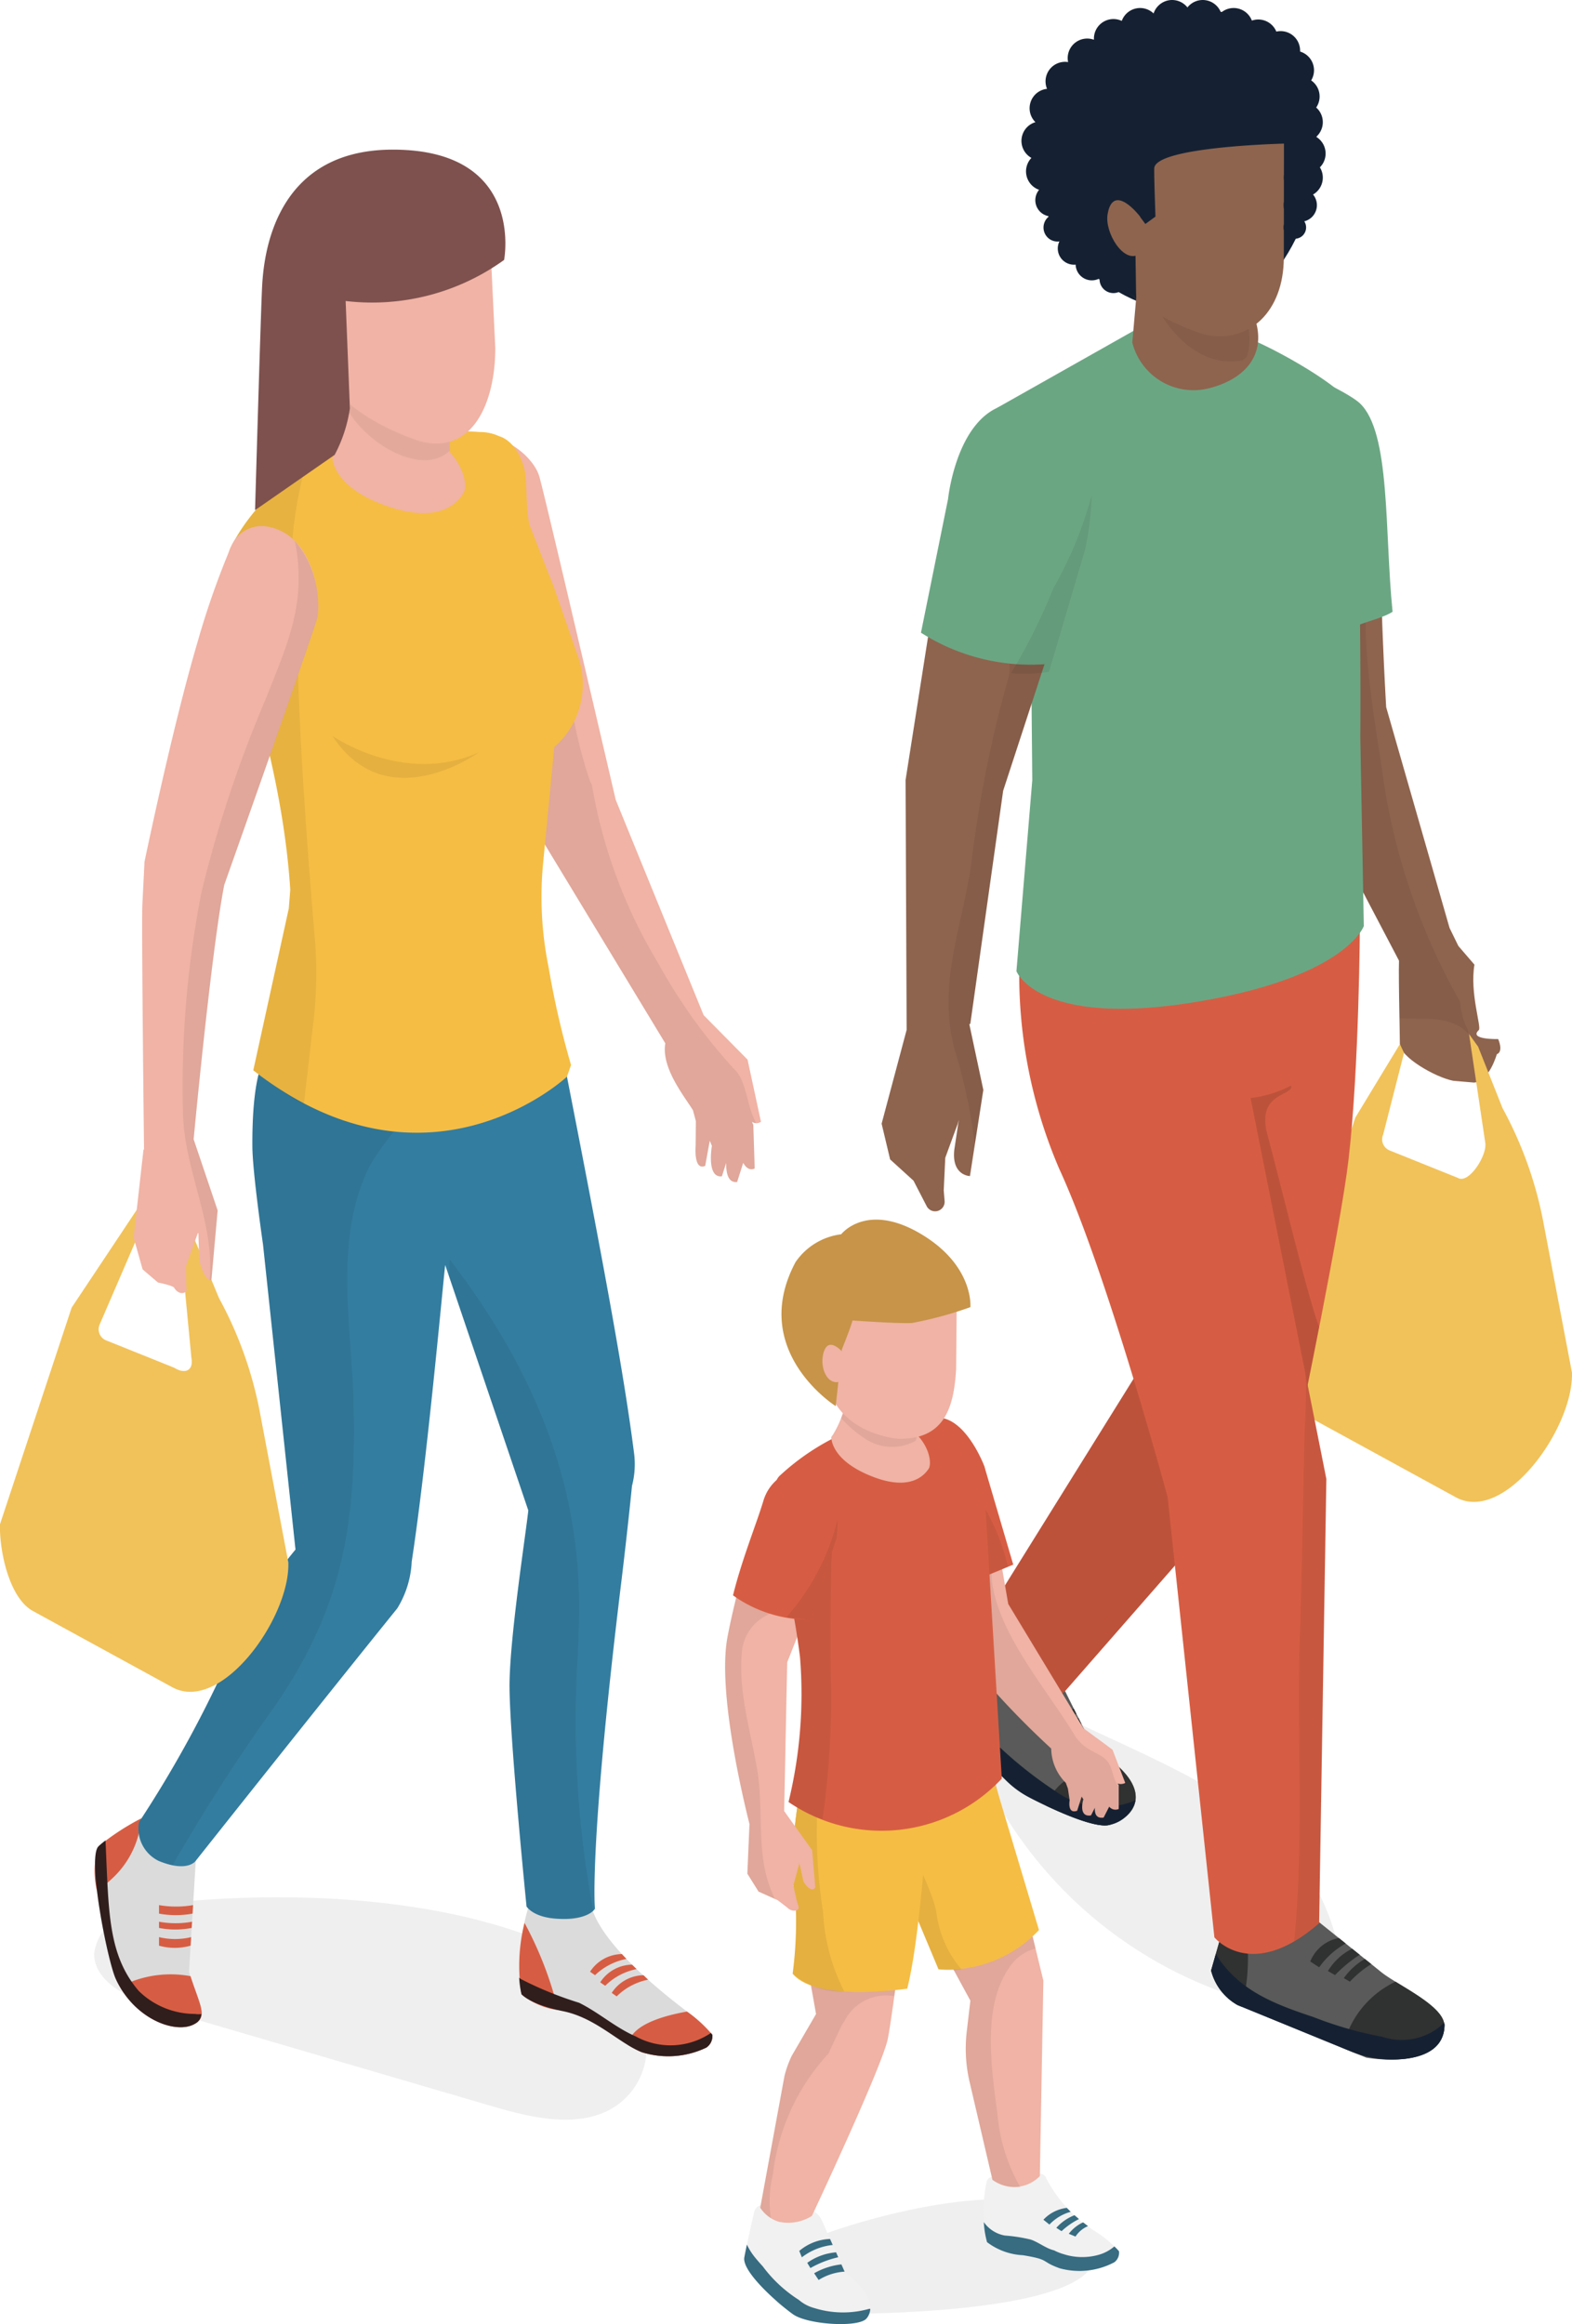 <svg xmlns="http://www.w3.org/2000/svg" width="73.948" height="109.27"><g data-name="グループ 52327"><path data-name="パス 54212" d="M69.564 48.431c.14-.128-.432-1.735-.205-3.076l-.9-1.045s-2.562.617-2.631.7.025 3.57.023 4.076c0 .608 1.665 1.564 2.512 1.729l.971.083c.717-.044 1.077-1.331 1.077-1.331.332-.129.064-.714.064-.714s-1.411.039-.911-.422z" fill="#8e644e"/><path data-name="パス 54213" d="M38.464 105.155a4.074 4.074 0 00-1.822 1.164 1.572 1.572 0 00-.024 2 2.291 2.291 0 001.608.465c2.084.046 14.217.055 13.237-3.139-1.279-4.182-10.666-1.4-12.999-.49z" fill="#1b1c1a" opacity=".07" style="mix-blend-mode:multiply;isolation:isolate"/><path data-name="パス 54214" d="M47.727 79.48c-.683-.4-1.6-.8-2.2-.28-.542.463-.413 1.323-.2 2a20.006 20.006 0 0017.809 13.615 10.424 10.424 0 00-2.052-7.326c-2.872-3.764-9.32-5.62-13.357-8.009z" fill="#1b1c1a" opacity=".07" style="mix-blend-mode:multiply;isolation:isolate"/><path data-name="パス 54215" d="M8.577 89.406a7.963 7.963 0 00-2.66.577 2.323 2.323 0 00-1.486 1.853c-.034 1.437 1.872 2.256 3.471 2.724l15.2 4.453c1.769.518 3.8 1.022 5.434.252a3.3 3.3 0 001.76-3.864 6.039 6.039 0 00-3.178-3.4C21.9 89.275 14.49 88.875 8.577 89.406z" fill="#1b1c1a" opacity=".07" style="mix-blend-mode:multiply;isolation:isolate"/><g data-name="グループ 52316"><g data-name="グループ 52315"><g data-name="グループ 52314"><path data-name="パス 54216" d="M32.228 94.507c-1.042-.8-4-3.111-4.438-4.968l-2.943.158a9.744 9.744 0 00-.315 4.063s.385.477 1.963.8c1.536.316 2.6 1.483 3.686 1.923a4.139 4.139 0 003.048-.214.656.656 0 00.281-.6 6.444 6.444 0 00-1.282-1.162z" fill="#dbdbdb"/><path data-name="パス 54217" d="M32.315 94.576c-1.207.215-2.623.648-2.767 1.538 0 .012-.007.021-.009.032a4.626 4.626 0 00.642.338 4.139 4.139 0 003.048-.214.656.656 0 00.281-.6 6.263 6.263 0 00-1.195-1.094z" fill="#d65d43"/><path data-name="パス 54218" d="M24.532 93.763a3.384 3.384 0 001.724.744 17.245 17.245 0 00-1.582-4.1 8.3 8.3 0 00-.142 3.356z" fill="#d65d43"/><path data-name="パス 54219" d="M29.904 95.744c-.957-.415-1.733-1.123-2.662-1.581a16.968 16.968 0 01-2.747-1.119.89.89 0 01-.072-.064 4.416 4.416 0 00.109.78s.385.477 1.963.8c1.536.316 2.6 1.483 3.686 1.923a4.139 4.139 0 003.048-.214.656.656 0 00.281-.6s-.021-.03-.069-.086a3.4 3.4 0 01-3.537.161z" fill="#301e1d"/><path data-name="パス 54220" d="M27.757 92.703l.233.163a2.958 2.958 0 011.478-.765l-.214-.228a1.81 1.81 0 00-1.497.83z" fill="#d65d43"/><path data-name="パス 54221" d="M28.235 93.201l.234.163a2.907 2.907 0 011.477-.785l-.213-.208a1.812 1.812 0 00-1.498.83z" fill="#d65d43"/><path data-name="パス 54222" d="M28.776 93.698l.233.164a2.913 2.913 0 011.478-.785l-.214-.209a1.813 1.813 0 00-1.497.83z" fill="#d65d43"/><path data-name="パス 54223" d="M9.238 87.019l-2.4-1.629a13.159 13.159 0 00-2.211 1.425c-.53.542.43 5.385.82 6.231.886 1.921 2.869 2.621 3.726 2.1.619-.375.2-.89-.282-2.435z" fill="#dbdbdb"/><path data-name="パス 54224" d="M4.564 88.904a6.706 6.706 0 00.8-.667 4.274 4.274 0 001.279-2.742 11.384 11.384 0 00-2.015 1.32 3.867 3.867 0 00-.064 2.089z" fill="#d65d43"/><path data-name="パス 54225" d="M6.278 93.134a.859.859 0 01-.8-.038c.9 1.88 2.849 2.566 3.7 2.052.59-.357.232-.853-.217-2.236a5.122 5.122 0 00-2.683.222z" fill="#d65d43"/><path data-name="パス 54226" d="M6.528 93.608c-1.469-1.716-1.41-3.757-1.565-7.076a3.124 3.124 0 00-.335.283c-.53.542.43 5.385.82 6.231.886 1.921 2.869 2.621 3.726 2.1a.541.541 0 00.3-.453 1.13 1.13 0 01-.306-.006 3.779 3.779 0 01-2.64-1.079z" fill="#301e1d"/><path data-name="パス 54227" d="M25.951 46.972l-2.2 3.89-10.434-1.69s-1.478-.714-1.445 4.742c.008 1.213.5 4.593.5 4.593L13.9 72.856a20.841 20.841 0 00-3.021 4.859 54.783 54.783 0 01-4.338 7.952 1.687 1.687 0 00.928 1.828c1.356.558 1.733 0 1.733 0s5.769-7.276 9.487-11.877a4.587 4.587 0 00.678-2.194c.7-4.557 1.426-12.594 1.575-13.947l3.91 11.54c-.137 1.244-.9 6.14-.883 8.319.018 2.545.8 10.3.8 10.3s.3.507 1.418.574c1.52.091 1.8-.471 1.8-.471s-.3-2.737 1.243-15.388c.155-1.266.37-3.188.5-4.493a4.017 4.017 0 00.1-1.508c-.466-3.678-1.42-8.954-3.879-21.378z" fill="#337da0"/><path data-name="パス 54228" d="M11.876 53.914c.008 1.213.5 4.593.5 4.593l1.529 14.349a20.841 20.841 0 00-3.021 4.859 54.849 54.849 0 01-4.338 7.952 1.687 1.687 0 00.928 1.828 3.434 3.434 0 00.645.2 86.9 86.9 0 014.845-7.532c3.178-4.651 3.786-8.516 3.671-14.054-.076-3.663-.978-7.9.77-11.315a11.31 11.31 0 014.416-4.248l-8.5-1.377s-1.478-.706-1.445 4.745z" fill="#040000" opacity=".07"/><path data-name="パス 54229" d="M27.178 77.77c.15-3.474.515-10.06-6.022-18.55-.017.263-.027.527-.026.793l3.729 11c-.137 1.244-.9 6.14-.883 8.319.018 2.545.8 10.3.8 10.3s.3.507 1.418.574a2.214 2.214 0 001.712-.368 48.49 48.49 0 01-.728-12.068z" fill="#040000" opacity=".07"/><path data-name="パス 54230" d="M33.1 47.73l-4.136-10.126s-3.373-14.5-3.6-15.223c-.34-1.111-2.6-3.067-5.223-.934a50.1 50.1 0 001.63 5.094c1.393 3.943 3.746 12.978 3.746 12.978l5.779 9.535c-.192 1.148.856 2.433 1.3 3.144l.138.512-.01 1.161s-.108 1.189.449.943l.215-1.183.1.243s-.267 1.527.471 1.431l.2-.632c-.007.431.073.958.516.9l.285-.9c.25.453.541.262.541.262l-.065-2.044-.065-.149a.373.373 0 00.425 0l-.63-2.922z" fill="#f0b3a5"/><path data-name="パス 54231" d="M34.505 50.237a25.783 25.783 0 01-3.546-4.95 23.927 23.927 0 01-3.12-8.391 1.827 1.827 0 01-.094-.194 20.993 20.993 0 01-1.032-4.893c-.073-.131-.144-.261-.231-.392a21.056 21.056 0 01-1.742-2.946 25.763 25.763 0 01-1.511-4.177c-.555.076-1.11.151-1.665.234a2.158 2.158 0 01-.478.019c.191.568.417 1.227.688 1.994 1.393 3.943 3.746 12.978 3.746 12.978l5.779 9.535c-.192 1.148.856 2.433 1.3 3.144l.138.512-.01 1.161s-.108 1.189.449.943l.215-1.183.1.243s-.267 1.527.471 1.431l.2-.632c-.007.431.073.958.516.9l.285-.9c.25.453.541.262.541.262l-.065-2.044-.065-.149a.421.421 0 00.194.06c-.481-.889-.433-2.005-1.063-2.565z" fill="#040000" opacity=".07"/><path data-name="パス 54232" d="M26.074 35.12a3.893 3.893 0 001.16-4.12l-1.164-3.359-1.159-2.956c-.205-.883-.093-2.047-.246-2.638-.351-1.354-1.176-1.534-1.176-1.534a2.131 2.131 0 00-.925-.2c-2.543-.2-8.89.086-11.681 5.363-1.072 2.027 2.266 8.3 2.772 16.156l-.07.883-1.67 7.607c8.229 6.423 14.754.3 14.754.3l.193-.549a40.763 40.763 0 01-1.056-4.6 16.544 16.544 0 01-.26-4.859z" fill="#f5bd44"/><path data-name="パス 54233" d="M14.299 51.868s-.123.155-2.384-1.551l1.67-7.607.07-.883c-.506-7.857-3.844-14.129-2.772-16.156a9.218 9.218 0 013.464-3.639c-.008.026-.021.047-.029.074a18.615 18.615 0 00-.333 8.032c.05 4.372.549 10.749.82 13.927a19.759 19.759 0 01-.062 3.973z" fill="#040000" opacity=".06"/><path data-name="パス 54234" d="M18.728 20.011c-1.835-.348-3.094 1.517-3.094 1.517s.009 1.46 2.777 2.335c2.324.736 3.151-.255 3.41-.715s-.244-2.595-3.093-3.137z" fill="#f0b3a5"/><path data-name="パス 54235" d="M16.464 18.385a6.173 6.173 0 01-.833 3.143l5.409 1.619a44.463 44.463 0 00.077-5.269z" fill="#f0b3a5"/><path data-name="パス 54236" d="M16.464 18.385a3.162 3.162 0 01-.04 1.013c1.03 1.622 3.5 2.965 4.731 1.795.031-1.614-.039-3.315-.039-3.315z" fill="#e3aa9c"/><path data-name="パス 54237" d="M14.299 12.073l.694 4.732c.548 2.68 4.769 3.942 4.769 3.942 2.466.658 3.537-1.812 3.537-4.376l-.278-5.854z" fill="#f0b3a5"/><path data-name="パス 54238" d="M18.478 7.035c-5.619 0-6.074 5.044-6.148 6.432-.064 1.218-.332 10.518-.332 10.518l3.745-2.6a6.735 6.735 0 00.716-2.182l-.2-5.051a10.624 10.624 0 007.454-1.93s1.009-5.187-5.235-5.187z" fill="#7e514e"/><path data-name="パス 54239" d="M7.48 89.571v.4a4.378 4.378 0 001.578 0l.025-.4a4.715 4.715 0 01-1.603 0z" fill="#d65d43"/><path data-name="パス 54240" d="M7.48 90.352v.292a4.029 4.029 0 001.538 0l.017-.292a4.3 4.3 0 01-1.555 0z" fill="#d65d43"/><path data-name="パス 54241" d="M7.48 91.077v.4a2.71 2.71 0 001.487 0l.024-.4a3.227 3.227 0 01-1.511 0z" fill="#d65d43"/><path data-name="パス 54242" d="M12.22 66.374l1.344 7.089c.081 2.606-3.156 7.107-5.451 5.869l-6.557-3.584c-1.117-.6-1.586-2.807-1.559-4.076l3.374-10.193 3.41-5.12.237.517-2.331 5.4a.56.56 0 00.3.741l3.207 1.288c.51.319.917.135.81-.457l-.6-6.294h.451l1.448 3.479a18.31 18.31 0 011.917 5.341z" fill="#f1c25a"/><path data-name="パス 54243" d="M12.535 24.751a1.555 1.555 0 00-1.652.92 38.589 38.589 0 00-1.6 4.551c-1.185 4.011-2.486 10.3-2.486 10.3s-.047.982-.1 2.008c-.038.8.041 8.244.079 11.535l-.024-.033-.466 4.149.422 1.5.723.618s.7.138.762.246c.209.371.671.326.614-.1l-.041.241-.013-1.174.552-1.532h.027l.043 1.294c.293 1.066.571.9.571.9l.292-3.266-1.129-3.345s.818-8.762 1.439-11.956c0 0 4.215-11.877 4.391-12.616.153-.635-.062-3.868-2.404-4.24z" fill="#f0b3a5"/><path data-name="パス 54244" d="M12.443 33.002a57.775 57.775 0 00-2.959 8.929 47.284 47.284 0 00-.878 10.236c.008 2.779 1.507 5.232 1.256 8.012a.123.123 0 00.085 0l.292-3.266-1.129-3.345s.818-8.762 1.439-11.956c0 0 4.215-11.877 4.391-12.616a4.748 4.748 0 00-1.065-3.556c.565 2.881-.311 4.762-1.432 7.562z" fill="#040000" opacity=".07"/></g><path data-name="パス 54245" d="M15.634 34.597c2.564 3.936 6.9.77 6.9.77-3.524 1.596-6.9-.77-6.9-.77z" fill="#040000" opacity=".07"/></g></g><g data-name="グループ 52322"><path data-name="パス 54246" d="M72.598 57.447l1.348 7.087c.081 2.606-3.155 7.106-5.45 5.869l-6.557-3.584c-1.118-.6-1.587-2.807-1.56-4.077l3.374-10.193 2.1-3.46.194.414-.983 3.845a.559.559 0 00.305.741l3.207 1.289c.51.318 1.4-1.07 1.29-1.661l-.761-5.1.427.594 1.149 2.891a18.305 18.305 0 011.917 5.345z" fill="#f1c25a"/><path data-name="パス 54247" d="M56.055.454c-4.107 0-7.349 2.8-7.349 6.9s3.738 7.436 7.845 7.436c2.641 0 5.387-3.678 5.387-7.784S60.164.454 56.055.454z" fill="#152132"/><g data-name="グループ 52321"><g data-name="グループ 52320"><path data-name="パス 54248" d="M66.151 45.909c.277-.214.546-.439.833-.637.1-.067.193-.128.295-.187a14.557 14.557 0 011.32-.615l-.411-.842-2.981-10.378s-.277-4.641-.268-8.065a2.056 2.056 0 01-2.353-.763 2.84 2.84 0 00-1.27-1.189c-.475-.251-1.026-.325-1.505-.6a3.814 3.814 0 01-1.24-1.137c-.18 0-.361 0-.54-.014l1.471 11.669 6.659 12.683c-.006.029-.005.051-.01.075z" fill="#8e644e"/><path data-name="パス 54249" d="M66.864 47.905l-1.026-.031-.009-.445c.006-.515-.021-1.646-.013-2.251l-6.315-12.027-1.471-11.669c.179.011.36.012.54.014a3.814 3.814 0 001.24 1.137c.479.275 1.03.349 1.505.6a2.84 2.84 0 011.27 1.189 2.04 2.04 0 002.052.837c0 .01-.006.017-.008.027-.892 4.088-.069 7.648.493 11.69a30.427 30.427 0 003.559 10.12c.13 1.187.464 1.286.371 1.5-.617-.796-2.188-.691-2.188-.691z" fill="#040000" opacity=".07"/><path data-name="パス 54251" d="M57.372 15.788s2.7 3.7 3.041 5.911c.862 2.434 2.073 5.538 2.95 7.949.541-.366 1.578-.522 2.145-.884-.385-3.765-.082-8.426-1.537-9.8-.9-.858-6.599-3.176-6.599-3.176z" fill="#6ba683"/><path data-name="パス 54252" d="M51.523 82.253c-.055.054-1.733-3.383-1.733-3.383l-3.648-1.892-1.853 2.122a1.579 1.579 0 00.094 1.594l2.384 2.455.39.391a5.861 5.861 0 001.519 1.1c1.2.6 2.911 1.344 3.535 1.156 1.31-.396 2.16-1.799-.688-3.543z" fill="#595a59"/><path data-name="パス 54253" d="M44.383 80.694l.757.779a19.763 19.763 0 00.611-4.048L44.289 79.1a1.579 1.579 0 00.094 1.594z" fill="#303131"/><path data-name="パス 54254" d="M51.92 82.514a17 17 0 00-1.751 1.165 2.394 2.394 0 00-.948 1.225c1.125.53 2.456 1.052 2.99.891 1.244-.375 2.067-1.66-.291-3.281z" fill="#303131"/><path data-name="パス 54255" d="M49.679 84.233a19.22 19.22 0 01-4.786-4.453 2.677 2.677 0 01-.452-.854l-.152.174a1.579 1.579 0 00.094 1.594l2.384 2.455.561.562a4.338 4.338 0 001.081.792c1.2.617 3.13 1.495 3.8 1.292a1.557 1.557 0 001.2-1.151 3.811 3.811 0 01-3.73-.411z" fill="#152132"/><path data-name="パス 54256" d="M64.971 92.718l-3.707-2.977-3.61.505-.682 2.4a2.593 2.593 0 001.246 1.623l6.05 2.473s3.685.66 3.685-1.562l-.039-.13c-.258-.874-2.238-1.76-2.943-2.332z" fill="#595a59"/><path data-name="パス 54257" d="M57.654 90.246l-.682 2.4a2.593 2.593 0 001.246 1.623l.207.084a9.553 9.553 0 00.084-4.222z" fill="#303131"/><path data-name="パス 54258" d="M54.751 62.533l-9.215 14.8c1.539 3.939 4.543 2.205 4.543 2.205l11.074-12.652s1.915-9.219 2.28-12.34c.509-4.351.538-11.1.538-11.1l-8.451 2.317z" fill="#d65d43"/><path data-name="パス 54259" d="M60.735 51.038a5.479 5.479 0 01-5.447-.21l-.537 11.7-9.215 14.8a3.127 3.127 0 004.542 2.205l11.075-12.652s.42-2.021.9-4.491c-.538-1.426-1.737-6.448-2.43-9.032-.544-2.037 1.241-1.803 1.112-2.32z" fill="#040000" opacity=".12"/><path data-name="パス 54260" d="M58.829 44.109l-10.865.754a23.145 23.145 0 001.872 10.112c2.247 4.869 5.09 15.411 5.09 15.411l2.2 20.7s1.712 2.135 4.926-.663l.34-20.885-3.568-17.937z" fill="#d65d43"/><path data-name="パス 54261" d="M63.284 18.75c-.312-.715-4.636-3.19-5.675-3.161l-2.375-.415-1.934.394-6.4 3.611a12.854 12.854 0 011.542 4.731l.117 12.772-.745 8.978s1 2.665 8.411 1.454c7.086-1.158 7.93-3.574 7.93-3.574l-.165-8.845s.12-14.049-.706-15.945z" fill="#6ba683"/><path data-name="パス 54262" d="M49.125 19.853c-3.4-.746-4.649 4.869-4.649 4.869l-1.877 11.95.05 11.747-1.177 4.412.4 1.68 1.1 1 .629 1.217a.448.448 0 00.834-.261l-.041-.5.072-1.531s.584-1.6.589-1.6v-.013l.047-.173-.21 1.4c-.139 1.231.735 1.245.735 1.245l.629-4.052-.659-3.091.047-.018 1.544-10.955 3.48-10.649s1.782-5.946-1.543-6.677z" fill="#8e644e"/><path data-name="パス 54263" d="M49.125 19.853a4.547 4.547 0 00-1.527-.263 24.99 24.99 0 01-1.221 10.225 1.738 1.738 0 011.016 2.207 56.706 56.706 0 00-1.7 8.578c-.449 3.074-1.583 5.584-.806 8.684a25.219 25.219 0 01.971 4.531l.4-2.562-.659-3.091.047-.018 1.544-10.955 3.48-10.649s1.78-5.956-1.545-6.687z" fill="#040000" opacity=".07"/><path data-name="パス 54264" d="M48.628 19.03c-3.5-.769-4.03 4.427-4.03 4.427l-1.275 6.29a9.625 9.625 0 005.987 1.469l1.84-5.707s.903-5.727-2.522-6.479z" fill="#6ba683"/><path data-name="パス 54265" d="M47.564 31.648a7.417 7.417 0 001.782-.063l1.7-5.75a14.653 14.653 0 00.313-2.566 18.712 18.712 0 01-1.8 4.376 28.719 28.719 0 01-1.995 4.003z" fill="#040000" opacity=".07"/><g data-name="グループ 52319"><path data-name="パス 54266" d="M57.909 10.5l-4.914 1.078.451 2.452-.182 2.077a2.97 2.97 0 003.609 2.148c1.589-.4 2.631-1.458 2.227-3.049z" fill="#8e644e"/><path data-name="パス 54267" d="M57.977 10.698l-4.531.567a2.172 2.172 0 01.091.435c.281 2.589 2.3 5.771 4.93 5.233.069-.055.132-.109.188-.158a2.908 2.908 0 00.083-1.281z" fill="#040000" opacity=".07"/><path data-name="パス 54268" d="M52.282 11.872c0 2.486 4.166 3.816 4.437 3.871 2.047.416 3.669-1.1 3.672-3.629l.008-6.37-8.611 1.525z" fill="#8e644e"/><path data-name="パス 54269" d="M59.32 3.182c-3.411-2.149-6.359-.909-8.394 1.651-.993 1.25-.315 3.77-.023 4.953a8.721 8.721 0 002.543 4.244l-.063-4.165.495.665.476-.347s-.072-1.972-.057-2.271c.053-1.02 6.1-1.159 6.1-1.159s2.644-1.228-1.077-3.571z" fill="#152132"/><g data-name="グループ 52318" fill="#152132"><path data-name="パス 54270" d="M59.21 2.577c-3.557-2.241-6.632-.948-8.754 1.722-1.036 1.3-.329 3.932-.024 5.165a9.2 9.2 0 003.014 4.566l-.427-4.483.516.694.5-.362s-.077-2.057-.06-2.368c.054-1.064 6-1.2 6-1.2s3.116-1.29-.765-3.734z"/><g data-name="グループ 52317" transform="translate(-138.736 -362.237)"><path data-name="パス 54271" d="M197.928 363.154a.918.918 0 10.917.918.918.918 0 00-.917-.918z"/><path data-name="パス 54272" d="M198.976 363.7a.918.918 0 10.918.918.917.917 0 00-.918-.918z"/><circle data-name="楕円形 586" cx=".918" cy=".918" r=".918" transform="translate(198.976 365.855)"/><path data-name="パス 54273" d="M200.044 367.063a.918.918 0 10.918.918.919.919 0 00-.918-.918z"/><circle data-name="楕円形 587" cx=".918" cy=".918" r=".918" transform="translate(199.258 368.538)"/><path data-name="パス 54274" d="M200.044 369.67a.918.918 0 10.918.918.919.919 0 00-.918-.918z"/><path data-name="パス 54275" d="M199.9 371.1a.783.783 0 10.784.784.784.784 0 00-.784-.784z"/><path data-name="パス 54276" d="M199.645 372.4a.531.531 0 10.531.531.531.531 0 00-.531-.531z"/><path data-name="パス 54277" d="M199.631 364.623a.918.918 0 10.917.917.918.918 0 00-.917-.917z"/><path data-name="パス 54278" d="M196.767 362.614a.917.917 0 10.918.918.918.918 0 00-.918-.918z"/><path data-name="パス 54279" d="M195.313 362.237a.917.917 0 10.918.917.918.918 0 00-.918-.917z"/><path data-name="パス 54280" d="M193.873 362.237a.917.917 0 10.918.917.918.918 0 00-.918-.917z"/><path data-name="パス 54281" d="M192.367 362.614a.917.917 0 10.917.918.918.918 0 00-.917-.918z"/><path data-name="パス 54282" d="M190.653 363.256a.917.917 0 101.253.335.916.916 0 00-1.253-.335z"/><path data-name="パス 54283" d="M189.42 364.173a.918.918 0 101.254.336.919.919 0 00-1.254-.336z"/><path data-name="パス 54284" d="M188.378 365.267a.918.918 0 101.254.336.919.919 0 00-1.254-.336z"/><path data-name="パス 54285" d="M187.629 366.531a.918.918 0 101.253.336.918.918 0 00-1.253-.336z"/><path data-name="パス 54286" d="M187.245 368.066a.918.918 0 101.254.336.92.92 0 00-1.254-.336z"/><path data-name="パス 54287" d="M187.46 369.5a.918.918 0 101.254.336.918.918 0 00-1.254-.336z"/><path data-name="パス 54288" d="M187.82 370.989a.763.763 0 101.042.279.763.763 0 00-1.042-.279z"/><path data-name="パス 54289" d="M188.153 372.364a.659.659 0 10.9.241.659.659 0 00-.9-.241z"/><path data-name="パス 54290" d="M188.876 373.259a.763.763 0 101.043.28.765.765 0 00-1.043-.28z"/><path data-name="パス 54291" d="M189.715 373.995a.763.763 0 101.043.279.762.762 0 00-1.043-.279z"/><path data-name="パス 54292" d="M190.786 374.8a.652.652 0 10.89.239.651.651 0 00-.89-.239z"/></g></g><path data-name="パス 54293" d="M52.102 10.073c-.146.866.755 2.319 1.463 1.889l.066-1.779s-1.267-1.658-1.529-.11z" fill="#8e644e"/></g><path data-name="パス 54294" d="M49.221 80.774l.176.269a6.893 6.893 0 011.238-.463l-.121-.242a4.355 4.355 0 00-1.293.436z" fill="#303131"/><path data-name="パス 54295" d="M49.514 81.242l.175.231a5.167 5.167 0 011.179-.43l-.136-.27a4.154 4.154 0 00-1.218.469z" fill="#303131"/><path data-name="パス 54296" d="M49.858 81.685l.181.246a4.067 4.067 0 011.109-.339l-.174-.339a5.355 5.355 0 00-1.116.432z" fill="#303131"/></g><path data-name="パス 54297" d="M65.647 93.171a4.507 4.507 0 00-2.48 3.116l.513.209a4.354 4.354 0 001.531.329c1.092.033 2.742-.163 2.742-1.65l-.039-.13c-.197-.665-1.397-1.338-2.267-1.874z" fill="#303131"/><path data-name="パス 54298" d="M61.353 67.926c-.063 2.927-.1 5.852-.2 8.779-.168 4.786.208 9.781-.277 14.565a7.353 7.353 0 001.182-.849l.34-20.886-.991-4.982c.069 1.119-.029 2.255-.054 3.373z" fill="#040000" opacity=".07"/><path data-name="パス 54299" d="M61.636 92.223l.421.272a3.738 3.738 0 011.246-1.119l-.32-.256a1.794 1.794 0 00-1.347 1.103z" fill="#303131"/><path data-name="パス 54300" d="M62.469 92.67l.331.193a6.408 6.408 0 011.162-.957l-.355-.285a2.752 2.752 0 00-1.138 1.049z" fill="#303131"/><path data-name="パス 54301" d="M63.215 93.003l.285.168a5.114 5.114 0 011.005-.829l-.3-.24a3.14 3.14 0 00-.99.901z" fill="#303131"/><path data-name="パス 54302" d="M67.631 95.363a2.88 2.88 0 01-2.606.4 17.712 17.712 0 01-3.231-.925c-1.737-.58-3.382-1.183-4.459-2.745a2.484 2.484 0 01-.139-.231l-.224.787a2.593 2.593 0 001.246 1.623l5.2 2.127a5.4 5.4 0 002.69.4c.921-.112 1.842-.5 1.842-1.614l-.025-.085a1.949 1.949 0 01-.294.263z" fill="#152132"/></g></g><g data-name="グループ 52326"><g data-name="グループ 52325"><g data-name="グループ 52324"><path data-name="パス 54303" d="M50.964 81.254l-3.536-5.842-1.114-6.449s-1.677-4.534-4.067-.9a76.362 76.362 0 001.852 7.468c.795 2.368 4.3 5.715 5.351 6.68a2.322 2.322 0 00.686 1.611l.1.272.081.55s-.121.66.353.49l.211-.663.081.126s-.264.856.359.756l.184-.359c-.017.236.037.521.41.461l.263-.513a.378.378 0 00.448.109v-1.118l-.051-.078a.465.465 0 00.358-.028l-.6-1.565z" fill="#f0b3a5"/><path data-name="パス 54304" d="M52.611 83.983c-.342-.461-.223-.944-.664-1.317-.356-.3-.992-.394-1.425-1.121-1.175-1.976-3.515-4.635-3.852-7.137a2.043 2.043 0 01.333-1.446l-.689-4s-1.677-4.534-4.067-.9a76.362 76.362 0 001.852 7.468c.795 2.368 4.3 5.715 5.351 6.68a2.322 2.322 0 00.686 1.611l.1.272.081.55s-.121.66.353.49l.211-.663.081.126s-.264.856.359.756l.184-.359c-.017.236.037.521.41.461l.263-.513a.378.378 0 00.448.109v-1.053z" fill="#040000" opacity=".07"/><path data-name="パス 54305" d="M39.731 106.803l-1.07-2.406a.969.969 0 00-.8-.571l-1.906-.168a.45.45 0 00-.48.348 71.523 71.523 0 00-.46 2.125c-.124.678 1.6 2.186 2.291 2.677s3.09.639 3.458.195c.419-.507.114-1.278-1.033-2.2z" fill="#f1f1f1"/><path data-name="パス 54306" d="M38.302 108.515a1.845 1.845 0 01-.73-.387 6.341 6.341 0 01-1.695-1.578 8.543 8.543 0 01-.355-.407 2.928 2.928 0 01-.387-.611c-.049.234-.093.447-.121.6-.124.678 1.6 2.186 2.291 2.677s3.09.639 3.458.195a.745.745 0 00.176-.453c-.022 0-.044 0-.065.005a4.542 4.542 0 01-2.572-.041z" fill="#376c81"/><path data-name="パス 54307" d="M51.512 104.903a6.416 6.416 0 01-2.314-2.527.31.31 0 00-.3-.177l-2.206.147a.308.308 0 00-.284.248 6.58 6.58 0 00.021 2.824 3.037 3.037 0 001.689.614c1.312.217.794.276 1.725.613a3.509 3.509 0 002.574-.282.556.556 0 00.218-.519 5.477 5.477 0 00-1.123-.941z" fill="#f1f1f1"/><path data-name="パス 54308" d="M52.419 105.619a1.937 1.937 0 01-.71.386 2.857 2.857 0 01-1.679-.024 2.305 2.305 0 01-.44-.175c-.05-.016-.1-.028-.15-.046-.33-.12-.636-.359-.962-.466a7.568 7.568 0 00-1.209-.188 1.532 1.532 0 01-.99-.631 4.437 4.437 0 00.152.943 3.037 3.037 0 001.689.614c1.312.217.794.276 1.725.613a3.509 3.509 0 002.574-.282.556.556 0 00.218-.519 2.092 2.092 0 00-.218-.225z" fill="#376c81"/><path data-name="パス 54309" d="M42.247 68.063s.739 3.773 1.569 6.565c.267-.155 1.972-.307 2.5-.51.232-.089 1.118-.462 1.348-.556l-1.353-4.6s-1.674-4.533-4.064-.899z" fill="#d65d43"/><path data-name="パス 54310" d="M42.982 68.155a1.983 1.983 0 01-.524-.392c-.07.094-.14.194-.211.3 0 0 .739 3.773 1.569 6.565.267-.155 1.972-.307 2.5-.51.18-.069.745-.306 1.1-.454a10.243 10.243 0 00-1.02-2.632 8.616 8.616 0 00-3.414-2.877z" fill="#040000" opacity=".07"/><path data-name="パス 54311" d="M42.247 82.923v4.889l3.4 6.249-.17 1.454a6.877 6.877 0 00.134 2.371l1.074 4.6a1.693 1.693 0 002.23-.174l.166-9.188-2.7-11.11z" fill="#f0b3a5"/><path data-name="パス 54312" d="M48.716 91.612l-2.335-9.6-4.134.914v4.889l3.4 6.249-.17 1.454a6.877 6.877 0 00.134 2.371l1.074 4.6a2.122 2.122 0 001.313.347 8.259 8.259 0 01-1.066-3.3c-.274-2.2-.8-5.272.634-7.156a2.02 2.02 0 011.15-.768z" fill="#040000" opacity=".07"/><path data-name="パス 54313" d="M42.072 82.751v4.889l2.076 4.95a5.909 5.909 0 004.726-1.847l-2.668-8.906z" fill="#f5bd44"/><path data-name="パス 54314" d="M46.271 82.054l-.065-.217-4.134.914v4.889l2.076 4.95a2.681 2.681 0 001.082 0l-.018-.016a5.082 5.082 0 01-1.17-2.711c-.229-1.022-.777-1.915-1.085-2.918a1.789 1.789 0 011.357-2.336 6.222 6.222 0 01-.026-.116 2.019 2.019 0 011.983-2.439z" fill="#040000" opacity=".07"/><path data-name="パス 54315" d="M37.423 89.368c.312 1.655.965 5.323.965 5.323l-1.143 1.964a4.881 4.881 0 00-.343.953l-1.14 6.19a1.6 1.6 0 00.873.66 2.087 2.087 0 001.558-.275s3.325-7.064 3.573-8.338.91-6.687.91-6.687l1.1-6.015-5.8-.651s-1.057 4.207-.553 6.876z" fill="#f0b3a5"/><path data-name="パス 54316" d="M37.423 89.368c.312 1.655.965 5.323.965 5.323l-1.143 1.964a4.881 4.881 0 00-.343.953l-1.14 6.19a1.6 1.6 0 00.5.49 5.286 5.286 0 01.092-2.048 10.1 10.1 0 012.623-5.7c.193-.432.4-.863.606-1.3a1.5 1.5 0 01.135-.209 2.187 2.187 0 012.352-1.179c.281-2.031.607-4.7.607-4.7l1.1-6.015-5.8-.651s-1.058 4.213-.554 6.882z" fill="#040000" opacity=".07"/><path data-name="パス 54317" d="M37.423 89.368a18.859 18.859 0 01-.136 3.427c1.1 1.358 5.35.7 5.389.707.74-2.916 1.1-10.359 1.1-10.359l-5.8-.651s-1.057 4.207-.553 6.876z" fill="#f5bd44"/><path data-name="パス 54318" d="M38.614 83.172a1.887 1.887 0 01.191-.586l-.83-.094s-1.056 4.207-.552 6.876a18.859 18.859 0 01-.136 3.427 3.5 3.5 0 002.429.837 9.189 9.189 0 01-1-3.756 23.644 23.644 0 01-.102-6.704z" fill="#040000" opacity=".07"/><path data-name="パス 54319" d="M37.8 69.063a2.1 2.1 0 00-1.893 1.521c-.465 1.507-1.308 4.36-1.688 6.4-.47 2.53.727 7.547 1.037 8.774l-.1 2.335.526.842.9.406s.421.318.485.376c.215.2.585.132.486-.115l-.08-.262-.156-.688.288-1.052.189.86c.37.6.559.289.559.289l-.149-1.756-1.316-1.843.142-6.992 2.312-5.84s.522-3.317-1.542-3.255z" fill="#f0b3a5"/><path data-name="パス 54320" d="M37.8 69.063a2.1 2.1 0 00-1.893 1.521c-.465 1.507-1.308 4.36-1.688 6.4-.47 2.53.727 7.547 1.037 8.774l-.1 2.335.526.842.766.344a5.986 5.986 0 01-.537-1.775c-.212-1.443-.054-2.9-.3-4.338-.326-1.878-.9-3.64-.708-5.568a2.137 2.137 0 013.023-1.683l1.424-3.6s.514-3.314-1.55-3.252z" fill="#040000" opacity=".07"/><path data-name="パス 54321" d="M41.019 66.884a11.2 11.2 0 00-4.369 2.526c-.793.9.466 4.339.983 8.5a21.414 21.414 0 01-.54 6.813 7.751 7.751 0 0010.032-1.1l-.782-12.959a4.045 4.045 0 00-5.324-3.78z" fill="#d65d43"/><path data-name="パス 54322" d="M37.133 70.256a1.847 1.847 0 01-.667-.463c-.343 1.273.706 4.4 1.167 8.119a21.414 21.414 0 01-.54 6.813 7.808 7.808 0 001.6.817 41.766 41.766 0 00.412-5.981c-.065-2.242-.017-4.391 0-6.13a2.9 2.9 0 00-1.972-3.175z" fill="#040000" opacity=".07"/><path data-name="パス 54323" d="M37.8 69.063a2.1 2.1 0 00-1.893 1.521c-.333 1.081-1.014 2.755-1.426 4.424a6.13 6.13 0 003.619 1.141l1.248-3.829s.516-3.319-1.548-3.257z" fill="#d65d43"/><path data-name="パス 54324" d="M38.1 76.148l1.248-3.829a6.509 6.509 0 00.052-.888 10.766 10.766 0 01-2.406 4.6 8.451 8.451 0 001.106.117z" fill="#040000" opacity=".07"/><g data-name="グループ 52323"><path data-name="パス 54325" d="M41.495 66.563a2.569 2.569 0 00-2.389 1.008s-.056 1.1 1.987 1.873c1.715.651 2.379-.059 2.593-.393s-.073-1.955-2.191-2.488z" fill="#f0b3a5"/><path data-name="パス 54326" d="M39.864 65.25a4.648 4.648 0 01-.759 2.326l3.483 1.126a5.784 5.784 0 00.794-3.636z" fill="#f0b3a5"/><path data-name="パス 54327" d="M39.864 65.25a3.189 3.189 0 01-.295 1.425 5.753 5.753 0 001.136.971 2.279 2.279 0 002.352.1l.012-.007a6.2 6.2 0 00.313-2.672z" fill="#040000" opacity=".07"/><path data-name="パス 54328" d="M39.011 65.34c.66 2.125 3.247 2.31 3.247 2.31 2.093.03 2.61-1.344 2.719-3.27l.031-3.4h-6.62z" fill="#f0b3a5"/></g><path data-name="パス 54329" d="M43.346 58.031c-2.585-1.55-3.776 0-3.776 0a3.064 3.064 0 00-2.147 1.308c-2.229 4.18 1.89 6.772 1.89 6.772l.288-2.662s.462-1.149.5-1.365c0 0 2.189.157 2.811.117a18.058 18.058 0 002.736-.744s.178-1.938-2.302-3.426z" fill="#c79449"/><path data-name="パス 54330" d="M38.727 63.647c-.169.684.2 1.5.79 1.311l.159-1.34s-.72-.899-.949.029z" fill="#f0b3a5"/><path data-name="パス 54331" d="M37.598 105.83l.122.3a2.863 2.863 0 011.452-.58l-.126-.283a2.384 2.384 0 00-1.448.563z" fill="#376c81"/><path data-name="パス 54332" d="M37.973 106.39l.15.245a4.824 4.824 0 011.307-.508l-.1-.231a2.715 2.715 0 00-1.357.494z" fill="#376c81"/><path data-name="パス 54333" d="M38.298 106.88l.211.316a2.622 2.622 0 011.222-.393l-.151-.34a3.319 3.319 0 00-1.282.417z" fill="#376c81"/><path data-name="パス 54334" d="M49.083 104.363l.283.227a2.175 2.175 0 011-.6l-.183-.184a1.8 1.8 0 00-1.1.557z" fill="#376c81"/><path data-name="パス 54335" d="M49.69 104.744l.246.157a3.493 3.493 0 01.82-.57l-.21-.181a2.249 2.249 0 00-.856.594z" fill="#376c81"/><path data-name="パス 54336" d="M50.277 105.024l.315.131a1.3 1.3 0 01.589-.492l-.231-.176a1.77 1.77 0 00-.673.537z" fill="#376c81"/></g></g></g></g></svg>
